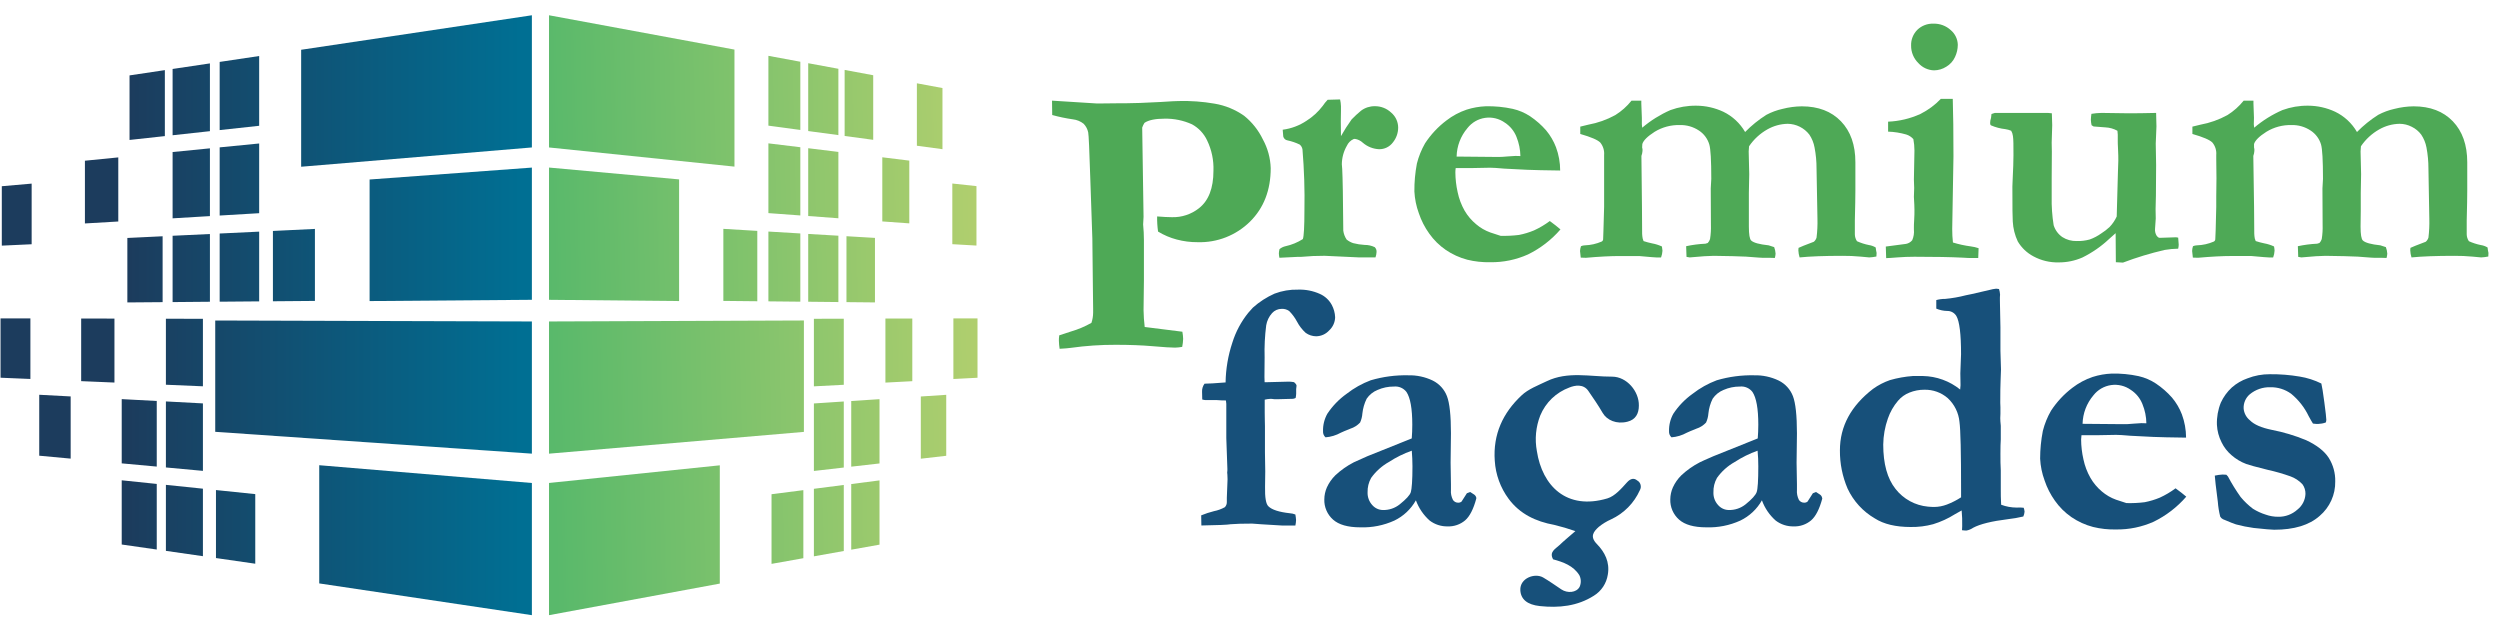 <svg width="150" height="37" viewBox="0 0 150 37" fill="none" xmlns="http://www.w3.org/2000/svg">
<path d="M2.354 27.342L4.24 27.517V23.786L2.354 23.686V27.342Z" fill="url(#paint0_linear_721_6071)"/>
<path d="M15.55 13.898L13.18 14.011V18.102L15.55 18.082V13.898Z" fill="url(#paint1_linear_721_6071)"/>
<path d="M0.032 22.663L1.824 22.738V19.105L0.032 19.103V22.663Z" fill="url(#paint2_linear_721_6071)"/>
<path d="M0.108 14.738L1.899 14.655V11.017L0.108 11.173V14.738Z" fill="url(#paint3_linear_721_6071)"/>
<path d="M4.87 22.869L6.867 22.953V19.115L4.87 19.111V22.869Z" fill="url(#paint4_linear_721_6071)"/>
<path d="M15.55 8.609L13.18 8.842V12.932L15.55 12.792V8.609Z" fill="url(#paint5_linear_721_6071)"/>
<path d="M7.641 18.146L9.757 18.129V14.176L7.641 14.278V18.146Z" fill="url(#paint6_linear_721_6071)"/>
<path d="M7.772 8.397L9.891 8.166V4.207L7.772 4.524V8.397Z" fill="url(#paint7_linear_721_6071)"/>
<path d="M7.303 27.802L9.405 27.995V24.059L7.303 23.947V27.802Z" fill="url(#paint8_linear_721_6071)"/>
<path d="M5.095 13.407L7.097 13.29V9.444L5.095 9.643V13.407Z" fill="url(#paint9_linear_721_6071)"/>
<path d="M7.303 32.671L9.405 32.972V29.036L7.303 28.818V32.671Z" fill="url(#paint10_linear_721_6071)"/>
<path d="M22.176 18.064L31.913 17.988V10.055L22.176 10.77V18.064Z" fill="url(#paint11_linear_721_6071)"/>
<path d="M15.55 3.361L13.18 3.715V7.805L15.55 7.547V3.361Z" fill="url(#paint12_linear_721_6071)"/>
<path d="M18.069 10.004L31.913 8.847V0.916L18.069 2.986V10.004Z" fill="url(#paint13_linear_721_6071)"/>
<path d="M18.895 13.735L16.375 13.857V18.076L18.895 18.055V13.735Z" fill="url(#paint14_linear_721_6071)"/>
<path d="M9.954 33.052L12.175 33.371V29.321L9.954 29.091V33.052Z" fill="url(#paint15_linear_721_6071)"/>
<path d="M12.914 25.909L31.913 27.219V19.288L12.914 19.23V25.909Z" fill="url(#paint16_linear_721_6071)"/>
<path d="M10.356 13.1L12.595 12.966V8.9L10.356 9.122V13.1Z" fill="url(#paint17_linear_721_6071)"/>
<path d="M10.356 8.115L12.595 7.87V3.804L10.356 4.138V8.115Z" fill="url(#paint18_linear_721_6071)"/>
<path d="M9.954 23.084L12.175 23.178V19.128L9.954 19.124V23.084Z" fill="url(#paint19_linear_721_6071)"/>
<path d="M10.356 18.125L12.595 18.105V14.041L10.356 14.146V18.125Z" fill="url(#paint20_linear_721_6071)"/>
<path d="M9.954 28.047L12.175 28.252V24.204L9.954 24.086V28.047Z" fill="url(#paint21_linear_721_6071)"/>
<path d="M12.958 33.483L15.316 33.823V29.647L12.958 29.403V33.483Z" fill="url(#paint22_linear_721_6071)"/>
<path d="M19.154 35.005L31.913 36.91V28.98L19.154 27.913V35.005Z" fill="url(#paint23_linear_721_6071)"/>
<path d="M48.02 8.834L46.104 8.601V12.787L48.02 12.927V8.834Z" fill="url(#paint24_linear_721_6071)"/>
<path d="M48.02 3.704L46.104 3.35V7.539L48.02 7.797V3.704Z" fill="url(#paint25_linear_721_6071)"/>
<path d="M48.02 14.007L46.104 13.893V18.081L48.02 18.101V14.007Z" fill="url(#paint26_linear_721_6071)"/>
<path d="M50.303 9.115L48.493 8.893V12.961L50.303 13.096V9.115Z" fill="url(#paint27_linear_721_6071)"/>
<path d="M43.401 18.054L45.438 18.075V13.853L43.401 13.731V18.054Z" fill="url(#paint28_linear_721_6071)"/>
<path d="M50.303 4.127L48.493 3.793V7.863L50.303 8.107V4.127Z" fill="url(#paint29_linear_721_6071)"/>
<path d="M44.068 2.975L32.941 0.916V8.848L44.068 9.997V2.975Z" fill="url(#paint30_linear_721_6071)"/>
<path d="M40.746 10.764L32.941 10.053V17.989L40.746 18.063V10.764Z" fill="url(#paint31_linear_721_6071)"/>
<path d="M55.249 27.522L56.774 27.347V23.689L55.249 23.789V27.522Z" fill="url(#paint32_linear_721_6071)"/>
<path d="M52.498 14.274L50.788 14.173V18.128L52.498 18.145V14.274Z" fill="url(#paint33_linear_721_6071)"/>
<path d="M52.393 4.514L50.678 4.196V8.159L52.393 8.39V4.514Z" fill="url(#paint34_linear_721_6071)"/>
<path d="M51.074 32.981L52.771 32.679V28.824L51.074 29.042V32.981Z" fill="url(#paint35_linear_721_6071)"/>
<path d="M51.074 28L52.771 27.807V23.95L51.074 24.061V28Z" fill="url(#paint36_linear_721_6071)"/>
<path d="M48.834 23.18L50.627 23.087V19.123L48.834 19.127V23.18Z" fill="url(#paint37_linear_721_6071)"/>
<path d="M48.834 28.258L50.627 28.052V24.089L48.834 24.207V28.258Z" fill="url(#paint38_linear_721_6071)"/>
<path d="M53.125 22.956L54.738 22.871V19.111L53.125 19.114V22.956Z" fill="url(#paint39_linear_721_6071)"/>
<path d="M58.588 11.167L57.139 11.011V14.651L58.588 14.734V11.167Z" fill="url(#paint40_linear_721_6071)"/>
<path d="M57.203 19.105V22.74L58.651 22.665V19.102L57.203 19.105Z" fill="url(#paint41_linear_721_6071)"/>
<path d="M48.834 33.38L50.627 33.06V29.097L48.834 29.328V33.38Z" fill="url(#paint42_linear_721_6071)"/>
<path d="M54.558 9.637L52.938 9.437V13.286L54.558 13.402V9.637Z" fill="url(#paint43_linear_721_6071)"/>
<path d="M56.548 5.283L55.013 4.998V8.744L56.548 8.952V5.283Z" fill="url(#paint44_linear_721_6071)"/>
<path d="M50.303 14.142L48.493 14.037V18.104L50.303 18.123V14.142Z" fill="url(#paint45_linear_721_6071)"/>
<path d="M32.941 27.22L48.234 25.913V19.229L32.941 19.288V27.22Z" fill="url(#paint46_linear_721_6071)"/>
<path d="M46.292 33.832L48.201 33.492V29.409L46.292 29.653V33.832Z" fill="url(#paint47_linear_721_6071)"/>
<path d="M32.941 36.91L43.188 35.015V27.919L32.941 28.978V36.91Z" fill="url(#paint48_linear_721_6071)"/>
<path d="M63.133 6.901L63.121 6.039L65.835 6.21L67.052 6.197H67.496C67.958 6.197 68.68 6.171 69.665 6.118C70.226 6.08 70.577 6.062 70.723 6.062C71.445 6.043 72.168 6.096 72.88 6.22C73.516 6.327 74.12 6.576 74.648 6.947C75.124 7.33 75.508 7.815 75.773 8.366C76.063 8.895 76.224 9.485 76.243 10.088C76.243 11.407 75.829 12.477 75 13.299C74.587 13.706 74.096 14.025 73.556 14.237C73.016 14.449 72.438 14.549 71.858 14.531C71.435 14.534 71.013 14.48 70.603 14.371C70.209 14.268 69.832 14.107 69.484 13.895C69.441 13.594 69.422 13.29 69.428 12.986C69.608 13.001 69.774 13.013 69.92 13.019C70.066 13.025 70.2 13.031 70.314 13.031C70.9 13.049 71.474 12.859 71.935 12.496C72.516 12.042 72.807 11.292 72.807 10.248C72.831 9.618 72.7 8.991 72.426 8.423C72.235 8.014 71.918 7.677 71.522 7.46C71.008 7.227 70.45 7.111 69.886 7.12C69.318 7.12 68.913 7.204 68.669 7.371C68.612 7.46 68.566 7.555 68.532 7.655L68.613 13.011L68.588 13.465L68.623 13.943C68.623 14.049 68.635 14.205 68.635 14.409V15.342V16.832L68.613 18.606C68.618 18.945 68.641 19.283 68.682 19.619L70.942 19.903C70.969 20.046 70.984 20.19 70.989 20.335C70.983 20.496 70.964 20.656 70.932 20.813C70.789 20.839 70.645 20.854 70.5 20.858C70.265 20.858 69.822 20.829 69.17 20.773C68.519 20.716 67.775 20.688 66.94 20.688C66.044 20.685 65.148 20.746 64.26 20.87C64.116 20.892 63.887 20.911 63.577 20.927C63.552 20.765 63.537 20.602 63.533 20.438C63.533 20.369 63.533 20.264 63.555 20.12L64.248 19.893C64.68 19.768 65.096 19.593 65.487 19.37C65.552 19.174 65.586 18.968 65.588 18.762C65.588 18.687 65.588 18.6 65.588 18.5C65.588 18.265 65.576 17.937 65.576 17.511L65.541 14.318L65.418 10.718C65.364 9.004 65.322 8.08 65.292 7.945C65.252 7.75 65.158 7.571 65.021 7.428C64.834 7.279 64.609 7.186 64.372 7.16C63.954 7.1 63.54 7.014 63.133 6.901Z" fill="#4EA956"/>
<path d="M76.77 14.949C76.875 14.861 77 14.801 77.133 14.772C77.501 14.692 77.853 14.547 78.171 14.345C78.233 14.174 78.265 13.599 78.266 12.617C78.289 11.4 78.25 10.182 78.149 8.969C78.132 8.851 78.071 8.744 77.978 8.671C77.746 8.56 77.502 8.477 77.251 8.423C77.189 8.414 77.132 8.387 77.087 8.345C77.041 8.303 77.01 8.248 76.995 8.188L76.963 7.783C77.476 7.717 77.967 7.532 78.396 7.243C78.766 7.009 79.091 6.71 79.357 6.362C79.446 6.229 79.547 6.103 79.657 5.987L80.405 5.966C80.436 6.099 80.454 6.235 80.458 6.372C80.458 6.451 80.458 6.546 80.458 6.662C80.458 6.911 80.448 7.118 80.448 7.282C80.448 7.359 80.448 7.655 80.458 8.168C80.652 7.821 80.866 7.486 81.098 7.164C81.277 6.978 81.466 6.803 81.666 6.639C81.903 6.462 82.193 6.368 82.489 6.372C82.854 6.368 83.207 6.506 83.472 6.757C83.601 6.866 83.705 7.002 83.777 7.155C83.849 7.309 83.888 7.476 83.89 7.645C83.892 7.973 83.78 8.292 83.573 8.547C83.476 8.677 83.349 8.781 83.203 8.852C83.057 8.922 82.896 8.957 82.734 8.952C82.38 8.934 82.042 8.799 81.773 8.567C81.64 8.441 81.472 8.359 81.291 8.332L81.216 8.344C81.035 8.424 80.891 8.569 80.81 8.75C80.616 9.087 80.513 9.469 80.51 9.858L80.533 10.146C80.561 10.671 80.583 11.902 80.597 13.842C80.622 14.033 80.691 14.216 80.8 14.375C80.916 14.468 81.048 14.54 81.189 14.588C81.415 14.646 81.646 14.682 81.879 14.695C82.089 14.693 82.297 14.739 82.487 14.831C82.525 14.87 82.554 14.917 82.573 14.968C82.591 15.02 82.598 15.075 82.592 15.129C82.587 15.236 82.566 15.342 82.529 15.443H81.516L79.475 15.348C79.007 15.346 78.539 15.367 78.074 15.411H77.875C77.826 15.411 77.455 15.429 76.764 15.466C76.746 15.378 76.735 15.289 76.732 15.2C76.737 15.115 76.749 15.031 76.77 14.949Z" fill="#4EA956"/>
<path d="M85.013 9.816C85.12 9.39 85.285 8.981 85.503 8.6C85.848 8.073 86.281 7.61 86.782 7.231C87.148 6.947 87.56 6.726 87.999 6.578C88.37 6.46 88.755 6.392 89.144 6.376C89.689 6.364 90.233 6.416 90.766 6.532C91.135 6.616 91.487 6.766 91.804 6.974C92.159 7.213 92.483 7.497 92.765 7.819C93.018 8.122 93.218 8.464 93.359 8.833C93.525 9.28 93.61 9.754 93.61 10.231L92.424 10.211C92.096 10.211 91.375 10.18 90.263 10.118C89.858 10.081 89.566 10.063 89.408 10.063L88.254 10.085H87.342C87.329 10.171 87.322 10.257 87.322 10.343C87.325 10.745 87.371 11.145 87.46 11.537C87.541 11.925 87.682 12.297 87.877 12.642C88.058 12.95 88.291 13.225 88.567 13.453C88.817 13.667 89.105 13.835 89.416 13.947L90.036 14.15C90.404 14.16 90.772 14.142 91.137 14.097C91.447 14.037 91.749 13.945 92.041 13.824C92.376 13.671 92.693 13.482 92.988 13.262C93.243 13.449 93.458 13.615 93.628 13.765C93.086 14.392 92.423 14.903 91.678 15.267C90.967 15.585 90.195 15.745 89.416 15.733C88.952 15.744 88.488 15.694 88.037 15.583C87.576 15.461 87.138 15.262 86.744 14.993C86.357 14.727 86.021 14.394 85.751 14.01C85.484 13.638 85.275 13.228 85.13 12.794C84.976 12.375 84.886 11.934 84.863 11.488C84.858 10.927 84.909 10.367 85.013 9.816ZM91.224 9.364C91.217 8.969 91.137 8.58 90.989 8.214C90.852 7.864 90.609 7.566 90.294 7.361C89.95 7.115 89.524 7.011 89.105 7.072C88.687 7.132 88.308 7.352 88.047 7.685C87.64 8.163 87.41 8.767 87.397 9.394L89.829 9.417C89.986 9.417 90.206 9.417 90.492 9.384C90.695 9.366 90.845 9.356 90.93 9.356C91.015 9.356 91.094 9.358 91.224 9.364Z" fill="#4EA956"/>
<path d="M94.859 14.772C94.933 14.739 95.013 14.721 95.094 14.72C95.439 14.709 95.78 14.632 96.097 14.495C96.123 14.482 96.146 14.463 96.162 14.438C96.178 14.414 96.187 14.386 96.188 14.357C96.188 14.284 96.219 13.637 96.247 12.413V11.794V10.696V9.552V9.297C96.269 9.029 96.187 8.764 96.018 8.555C95.864 8.396 95.463 8.223 94.816 8.038V7.598L95.296 7.481C95.865 7.377 96.412 7.183 96.918 6.905C97.289 6.674 97.618 6.381 97.891 6.039H98.479V6.21L98.511 7.065V7.46L98.532 7.663C99.042 7.23 99.613 6.873 100.226 6.605C100.723 6.424 101.247 6.335 101.775 6.341C102.336 6.343 102.889 6.467 103.397 6.704C103.945 6.969 104.402 7.393 104.707 7.921C105.09 7.529 105.517 7.184 105.98 6.891C106.285 6.729 106.61 6.609 106.947 6.534C107.325 6.436 107.715 6.384 108.106 6.38C109.097 6.38 109.881 6.679 110.458 7.278C111.035 7.877 111.323 8.695 111.323 9.733V11.43C111.323 11.778 111.312 12.38 111.291 13.234V14.057C111.292 14.205 111.337 14.349 111.418 14.472C111.648 14.576 111.889 14.654 112.136 14.703C112.28 14.724 112.418 14.774 112.542 14.849C112.552 14.959 112.571 15.068 112.596 15.176L112.584 15.391C112.443 15.42 112.3 15.438 112.156 15.445C112.1 15.445 111.927 15.429 111.639 15.397C111.275 15.363 110.909 15.347 110.543 15.35C109.462 15.35 108.606 15.382 107.976 15.445C107.933 15.307 107.908 15.164 107.901 15.02L107.913 14.872C108.005 14.823 108.319 14.699 108.832 14.505C108.907 14.44 108.963 14.355 108.992 14.259C109.04 13.881 109.058 13.499 109.047 13.118L108.992 10.108C108.993 9.687 108.954 9.266 108.874 8.853C108.825 8.575 108.718 8.31 108.56 8.075C108.406 7.876 108.209 7.715 107.984 7.603C107.759 7.491 107.512 7.431 107.261 7.428C106.834 7.436 106.416 7.551 106.044 7.762C105.604 8.01 105.227 8.357 104.944 8.776L104.921 9.084L104.954 10.453L104.932 11.575V12.646V13.597C104.932 14.067 104.978 14.345 105.071 14.43C105.213 14.566 105.562 14.661 106.119 14.72L106.45 14.827C106.498 14.952 106.527 15.084 106.535 15.218C106.529 15.306 106.515 15.393 106.492 15.478L106.182 15.468H105.757L105.532 15.456C105.026 15.407 104.504 15.379 103.965 15.37L102.821 15.35C102.551 15.35 102.071 15.382 101.382 15.445L101.191 15.413L101.169 14.772C101.549 14.69 101.936 14.64 102.325 14.622C102.373 14.613 102.419 14.599 102.464 14.58C102.528 14.513 102.575 14.432 102.602 14.345C102.648 14.058 102.665 13.769 102.655 13.479L102.645 11.308L102.677 10.732C102.677 9.619 102.637 8.931 102.558 8.669C102.456 8.323 102.234 8.025 101.931 7.829C101.593 7.606 101.195 7.492 100.79 7.503C100.257 7.489 99.732 7.63 99.278 7.908C98.85 8.182 98.603 8.427 98.54 8.64C98.54 8.725 98.528 8.79 98.528 8.843L98.55 8.95V9.058C98.542 9.16 98.52 9.26 98.485 9.356L98.518 12.425L98.528 14.028C98.532 14.122 98.543 14.214 98.56 14.306L98.613 14.466C98.78 14.52 98.95 14.566 99.122 14.602C99.327 14.639 99.526 14.701 99.716 14.789C99.732 14.873 99.743 14.958 99.748 15.044C99.74 15.183 99.712 15.319 99.663 15.449H99.418C99.339 15.449 98.982 15.421 98.347 15.362H97.182C96.626 15.362 95.951 15.397 95.154 15.468L94.844 15.457C94.829 15.344 94.815 15.212 94.802 15.062C94.807 14.963 94.826 14.866 94.859 14.772Z" fill="#4EA956"/>
<path d="M113.17 15.488L113.148 14.793L114.364 14.633C114.509 14.605 114.639 14.528 114.733 14.414C114.822 14.21 114.857 13.988 114.834 13.767V13.649C114.834 13.564 114.834 13.41 114.851 13.185C114.867 12.96 114.867 12.764 114.867 12.591C114.867 12.456 114.857 12.186 114.834 11.811L114.851 11.278L114.834 10.775L114.867 9.032C114.867 8.802 114.845 8.574 114.802 8.348C114.688 8.217 114.539 8.12 114.372 8.069C114.018 7.967 113.653 7.91 113.286 7.898V7.3C113.954 7.273 114.611 7.117 115.219 6.84C115.679 6.611 116.095 6.303 116.45 5.932H117.166C117.194 6.816 117.208 7.965 117.208 9.378L117.133 13.739C117.132 14.009 117.146 14.28 117.176 14.55C117.528 14.659 117.89 14.737 118.256 14.785C118.413 14.805 118.567 14.841 118.716 14.892L118.694 15.48C118.491 15.48 118.36 15.48 118.268 15.48C118.177 15.48 117.997 15.48 117.778 15.46C117.052 15.423 116.081 15.405 114.865 15.405C114.516 15.405 114.178 15.419 113.851 15.444C113.525 15.468 113.292 15.488 113.17 15.488ZM114.666 2.735C114.66 2.56 114.69 2.386 114.755 2.223C114.819 2.06 114.917 1.912 115.041 1.788C115.168 1.665 115.319 1.569 115.484 1.506C115.649 1.443 115.825 1.413 116.002 1.42C116.389 1.407 116.766 1.548 117.05 1.811C117.178 1.92 117.282 2.055 117.354 2.207C117.426 2.359 117.465 2.524 117.468 2.693C117.466 2.944 117.409 3.193 117.301 3.42C117.191 3.663 117.008 3.866 116.778 4.002C116.56 4.142 116.306 4.218 116.047 4.221C115.867 4.217 115.691 4.176 115.528 4.1C115.365 4.025 115.219 3.917 115.1 3.783C114.961 3.647 114.85 3.484 114.776 3.304C114.701 3.123 114.664 2.93 114.666 2.735Z" fill="#4EA956"/>
<path d="M119.489 6.84C119.566 6.812 119.63 6.79 119.691 6.775H122.876L123.111 6.798L123.133 7.513L123.101 8.559L123.111 9.103L123.101 10.724V11.815C123.089 12.383 123.129 12.951 123.219 13.512C123.307 13.8 123.49 14.051 123.738 14.223C123.997 14.389 124.3 14.472 124.607 14.462C124.871 14.47 125.134 14.438 125.388 14.367C125.633 14.279 125.865 14.156 126.077 14.004C126.255 13.892 126.422 13.763 126.576 13.619C126.753 13.435 126.898 13.222 127.003 12.989L127.076 10.331C127.09 10.053 127.099 9.826 127.099 9.648C127.099 9.469 127.099 9.23 127.082 8.949C127.066 8.667 127.066 8.511 127.066 8.474V8.079L127.046 7.846C126.826 7.724 126.581 7.655 126.33 7.643L125.613 7.588C125.571 7.568 125.531 7.542 125.495 7.513C125.471 7.408 125.457 7.301 125.452 7.193C125.455 7.071 125.466 6.95 125.485 6.83C125.686 6.797 125.889 6.778 126.093 6.775L127.745 6.798C128.187 6.798 128.728 6.79 129.367 6.775L129.387 7.586L129.345 8.612L129.367 9.893L129.355 11.73L129.335 12.551L129.345 13.106C129.316 13.475 129.302 13.686 129.302 13.735C129.29 13.877 129.323 14.019 129.397 14.14C129.462 14.227 129.523 14.27 129.58 14.27L130.563 14.237L130.691 14.258C130.713 14.507 130.723 14.651 130.723 14.685C130.72 14.765 130.709 14.843 130.691 14.921C130.419 14.925 130.148 14.95 129.88 14.996C129.03 15.193 128.194 15.447 127.378 15.756L126.951 15.733L126.938 13.99C126.853 14.063 126.736 14.172 126.565 14.322C126.084 14.777 125.538 15.157 124.944 15.45C124.496 15.646 124.013 15.746 123.525 15.744C122.995 15.758 122.472 15.633 122.006 15.381C121.616 15.175 121.29 14.865 121.066 14.485C120.89 14.109 120.788 13.703 120.766 13.289C120.751 13.153 120.743 12.456 120.743 11.197L120.756 10.854C120.791 10.157 120.808 9.641 120.808 9.307C120.808 8.738 120.808 8.357 120.776 8.164C120.763 8.051 120.727 7.942 120.67 7.844C120.557 7.798 120.439 7.766 120.318 7.748C120.023 7.716 119.735 7.64 119.462 7.523C119.426 7.501 119.407 7.457 119.407 7.384C119.409 7.326 119.415 7.27 119.424 7.213C119.46 7.122 119.474 7.004 119.489 6.84Z" fill="#4EA956"/>
<path d="M131.579 14.772C131.653 14.74 131.733 14.722 131.814 14.72C132.163 14.71 132.507 14.633 132.827 14.495C132.853 14.482 132.875 14.462 132.891 14.438C132.907 14.414 132.915 14.386 132.917 14.357C132.929 14.284 132.947 13.637 132.975 12.413V11.794L132.988 10.696L132.975 9.552V9.297C132.998 9.029 132.916 8.763 132.746 8.555C132.592 8.395 132.193 8.223 131.544 8.038V7.598L132.025 7.481C132.593 7.377 133.14 7.183 133.646 6.905C134.017 6.673 134.346 6.38 134.62 6.039H135.207V6.21L135.238 7.065L135.228 7.46L135.25 7.663C135.76 7.229 136.331 6.873 136.945 6.605C137.439 6.424 137.961 6.335 138.487 6.341C139.048 6.343 139.601 6.467 140.109 6.704C140.658 6.969 141.115 7.393 141.419 7.921C141.802 7.529 142.229 7.184 142.692 6.891C142.997 6.729 143.322 6.609 143.659 6.534C144.038 6.436 144.427 6.384 144.818 6.38C145.81 6.38 146.594 6.679 147.17 7.278C147.745 7.877 148.034 8.695 148.035 9.733V11.43C148.035 11.778 148.025 12.38 148.003 13.234V14.057C148.005 14.205 148.05 14.349 148.133 14.472C148.362 14.576 148.602 14.654 148.848 14.703C148.992 14.724 149.13 14.774 149.254 14.849C149.264 14.959 149.283 15.068 149.308 15.176L149.298 15.391C149.157 15.42 149.014 15.438 148.871 15.445C148.812 15.445 148.639 15.429 148.352 15.397C147.987 15.363 147.621 15.347 147.255 15.35C146.174 15.35 145.319 15.382 144.69 15.445C144.647 15.307 144.621 15.164 144.615 15.02L144.626 14.872C144.719 14.823 145.031 14.699 145.546 14.505C145.621 14.439 145.676 14.354 145.706 14.259C145.752 13.881 145.77 13.499 145.759 13.118L145.706 10.108C145.707 9.687 145.667 9.267 145.589 8.853C145.538 8.574 145.43 8.309 145.272 8.075C145.124 7.878 144.932 7.719 144.711 7.61C144.483 7.491 144.23 7.428 143.973 7.428C143.546 7.436 143.128 7.551 142.757 7.762C142.316 8.01 141.939 8.357 141.656 8.776L141.634 9.084L141.666 10.453L141.646 11.575V12.646L141.634 13.597C141.634 14.067 141.68 14.345 141.773 14.43C141.915 14.566 142.266 14.661 142.821 14.72L143.152 14.827C143.2 14.952 143.229 15.084 143.237 15.218C143.231 15.306 143.217 15.393 143.194 15.478L142.886 15.468H142.459L142.236 15.456C141.731 15.407 141.208 15.379 140.667 15.37L139.525 15.35C139.247 15.35 138.766 15.382 138.084 15.445L137.893 15.413L137.871 14.772C138.251 14.69 138.638 14.64 139.027 14.622C139.074 14.613 139.121 14.599 139.166 14.58C139.23 14.513 139.277 14.432 139.304 14.345C139.35 14.058 139.367 13.769 139.357 13.479L139.347 11.308L139.379 10.732C139.379 9.619 139.339 8.932 139.262 8.669C139.159 8.323 138.936 8.026 138.633 7.829C138.295 7.606 137.897 7.492 137.492 7.503C136.96 7.489 136.435 7.63 135.982 7.908C135.552 8.182 135.307 8.427 135.242 8.64C135.242 8.725 135.242 8.79 135.242 8.843L135.262 8.95V9.058C135.255 9.16 135.234 9.26 135.199 9.356L135.244 12.423L135.256 14.026C135.26 14.12 135.27 14.212 135.286 14.304L135.341 14.464C135.508 14.519 135.678 14.564 135.85 14.6C136.054 14.637 136.253 14.7 136.442 14.787C136.46 14.871 136.47 14.956 136.474 15.042C136.467 15.181 136.438 15.317 136.389 15.447H136.144C136.065 15.447 135.708 15.419 135.074 15.36H133.908C133.353 15.36 132.677 15.395 131.881 15.466L131.571 15.456C131.556 15.342 131.542 15.21 131.528 15.06C131.531 14.962 131.548 14.866 131.579 14.772Z" fill="#4EA956"/>
<path d="M93.187 33.56C92.933 33.108 93.331 32.934 93.57 32.705C93.841 32.443 94.135 32.206 94.523 31.867C94.108 31.721 93.686 31.597 93.258 31.494C92.151 31.292 91.192 30.84 90.519 29.931C90.026 29.266 89.737 28.472 89.686 27.645C89.574 26.062 90.172 24.776 91.285 23.732C91.691 23.343 92.283 23.124 92.808 22.871C94.071 22.263 95.417 22.605 96.726 22.599C97.606 22.599 98.348 23.481 98.332 24.334C98.332 24.827 98.129 25.182 97.647 25.302C96.996 25.468 96.412 25.214 96.157 24.77C95.901 24.326 95.595 23.884 95.299 23.453C95.003 23.021 94.488 23.118 94.164 23.25C93.772 23.394 93.414 23.618 93.112 23.907C92.811 24.197 92.574 24.546 92.414 24.933C92.15 25.611 92.079 26.349 92.212 27.065C92.534 29.155 93.996 30.633 96.446 29.903C96.897 29.765 97.282 29.317 97.62 28.942C97.837 28.701 98.044 28.671 98.228 28.825C98.278 28.852 98.322 28.889 98.358 28.933C98.393 28.978 98.419 29.029 98.434 29.084C98.449 29.139 98.453 29.196 98.446 29.253C98.438 29.309 98.419 29.364 98.391 29.413C98.045 30.185 97.431 30.806 96.663 31.162C96.401 31.278 96.155 31.428 95.932 31.608C95.613 31.894 95.374 32.19 95.808 32.636C96.29 33.13 96.599 33.728 96.469 34.476C96.429 34.736 96.334 34.983 96.19 35.202C96.045 35.421 95.855 35.606 95.632 35.743C94.64 36.374 93.537 36.485 92.388 36.364C91.636 36.283 91.249 35.958 91.22 35.415C91.182 34.685 92.092 34.361 92.589 34.649C92.964 34.868 93.319 35.123 93.681 35.364C94.044 35.606 94.584 35.567 94.776 35.212C94.826 35.101 94.85 34.98 94.847 34.858C94.844 34.737 94.814 34.617 94.758 34.509C94.401 33.941 93.799 33.726 93.187 33.56Z" fill="#17507A"/>
<path d="M72.082 31.529L72.072 30.921C72.32 30.819 72.576 30.735 72.836 30.67C73.066 30.625 73.288 30.544 73.493 30.43C73.534 30.386 73.566 30.334 73.586 30.276C73.606 30.219 73.614 30.159 73.61 30.098V29.863C73.639 29.2 73.653 28.829 73.653 28.752C73.653 28.675 73.653 28.598 73.643 28.484L73.631 28.357L73.643 28.217V28.122L73.578 26.283V24.229L73.556 24.027C73.428 24.027 73.239 24.027 72.99 24.004H72.317C72.272 24.004 72.214 23.988 72.135 23.97C72.135 23.767 72.124 23.621 72.124 23.508C72.115 23.333 72.168 23.161 72.272 23.021C72.487 23.021 72.907 22.997 73.535 22.946C73.548 22.134 73.685 21.329 73.941 20.558C74.144 19.906 74.468 19.297 74.898 18.766L75.175 18.456C75.562 18.11 76.001 17.827 76.475 17.617C76.923 17.448 77.4 17.366 77.88 17.378C78.33 17.362 78.778 17.449 79.189 17.633C79.494 17.767 79.746 17.999 79.905 18.292C80.028 18.52 80.098 18.774 80.108 19.034C80.105 19.182 80.072 19.328 80.011 19.463C79.951 19.598 79.863 19.72 79.755 19.82C79.656 19.93 79.536 20.018 79.402 20.08C79.267 20.141 79.122 20.174 78.974 20.177C78.748 20.176 78.528 20.105 78.344 19.974C78.133 19.783 77.957 19.557 77.825 19.305C77.699 19.067 77.538 18.849 77.349 18.659C77.217 18.568 77.06 18.523 76.9 18.531C76.791 18.531 76.684 18.553 76.584 18.598C76.484 18.642 76.395 18.707 76.323 18.788C76.139 18.993 76.017 19.247 75.972 19.518C75.89 20.157 75.858 20.801 75.877 21.444L75.867 22.62L75.877 22.93H76.079L77.344 22.898C77.445 22.901 77.544 22.912 77.642 22.93C77.742 23.015 77.793 23.086 77.793 23.143L77.77 23.346V23.633C77.766 23.716 77.755 23.798 77.738 23.879C77.67 23.916 77.593 23.935 77.515 23.933H77.419L76.609 23.954C76.505 23.956 76.401 23.95 76.298 23.933H76.203C76.095 23.938 75.988 23.953 75.883 23.98V24.503C75.883 24.554 75.883 24.631 75.883 24.738C75.883 25.144 75.897 25.421 75.897 25.571V27.142L75.915 28.286L75.903 29.204C75.89 29.853 75.957 30.245 76.106 30.38C76.309 30.582 76.74 30.724 77.391 30.795C77.505 30.802 77.616 30.827 77.722 30.87C77.743 30.98 77.757 31.091 77.764 31.203C77.76 31.314 77.746 31.425 77.722 31.533H76.953C76.888 31.533 76.472 31.508 75.704 31.458L75.129 31.416C74.573 31.416 74.143 31.428 73.837 31.454C73.666 31.487 73.081 31.512 72.082 31.529Z" fill="#17507A"/>
<path d="M88.212 29.52L88.459 29.68C88.519 29.725 88.561 29.79 88.577 29.863V29.915C88.407 30.549 88.182 30.986 87.904 31.225C87.614 31.468 87.244 31.596 86.866 31.584C86.475 31.593 86.093 31.471 85.781 31.235C85.409 30.904 85.125 30.486 84.954 30.019C84.658 30.547 84.207 30.972 83.661 31.235C83.02 31.526 82.321 31.664 81.618 31.64C80.876 31.64 80.33 31.486 79.982 31.176C79.811 31.024 79.675 30.837 79.585 30.626C79.494 30.416 79.451 30.189 79.459 29.96C79.461 29.713 79.514 29.47 79.613 29.244C79.735 28.975 79.906 28.731 80.115 28.523C80.45 28.21 80.826 27.945 81.233 27.736C81.312 27.694 81.581 27.574 82.043 27.373L84.705 26.305C84.727 26.033 84.737 25.76 84.737 25.482C84.737 24.519 84.62 23.86 84.385 23.514C84.298 23.401 84.183 23.312 84.052 23.256C83.921 23.2 83.778 23.179 83.637 23.193C83.298 23.19 82.963 23.259 82.654 23.396C82.389 23.503 82.162 23.686 82.001 23.921C81.863 24.199 81.776 24.499 81.743 24.807C81.73 24.995 81.684 25.18 81.606 25.352C81.446 25.523 81.245 25.65 81.022 25.721C80.74 25.833 80.549 25.914 80.45 25.962C80.167 26.119 79.854 26.214 79.532 26.24C79.481 26.195 79.441 26.139 79.415 26.076C79.389 26.013 79.377 25.945 79.382 25.877C79.371 25.511 79.46 25.149 79.637 24.829C79.947 24.36 80.341 23.953 80.799 23.627C81.237 23.285 81.725 23.011 82.246 22.816C82.975 22.602 83.733 22.501 84.492 22.518C85 22.505 85.504 22.613 85.962 22.832C86.355 23.026 86.66 23.36 86.817 23.769C86.977 24.183 87.057 24.926 87.057 25.999L87.036 27.763L87.057 29.056V29.388C87.038 29.599 87.081 29.809 87.178 29.997C87.212 30.048 87.258 30.09 87.312 30.118C87.367 30.147 87.427 30.162 87.488 30.161C87.561 30.164 87.633 30.142 87.691 30.098L88.013 29.595L88.212 29.52ZM84.707 27.041C84.224 27.212 83.762 27.44 83.333 27.72C82.912 27.956 82.548 28.282 82.268 28.675C82.119 28.939 82.046 29.239 82.055 29.542C82.046 29.822 82.145 30.094 82.333 30.301C82.412 30.393 82.511 30.468 82.621 30.52C82.732 30.572 82.852 30.599 82.974 30.601C83.342 30.611 83.701 30.489 83.987 30.258C84.367 29.952 84.596 29.707 84.65 29.526C84.705 29.346 84.748 28.829 84.748 27.982C84.75 27.667 84.729 27.353 84.707 27.041Z" fill="#17507A"/>
<path d="M108.962 29.52L109.207 29.68C109.268 29.724 109.31 29.789 109.325 29.863L109.337 29.915C109.165 30.55 108.942 30.986 108.664 31.225C108.374 31.468 108.005 31.596 107.626 31.584C107.236 31.594 106.853 31.471 106.542 31.235C106.169 30.905 105.884 30.487 105.715 30.019C105.418 30.547 104.965 30.972 104.419 31.235C103.779 31.526 103.081 31.664 102.378 31.64C101.636 31.64 101.091 31.486 100.742 31.176C100.571 31.024 100.435 30.837 100.344 30.627C100.253 30.416 100.21 30.189 100.217 29.96C100.22 29.713 100.273 29.47 100.373 29.244C100.496 28.975 100.666 28.731 100.876 28.523C101.21 28.21 101.586 27.945 101.993 27.736C102.072 27.694 102.341 27.574 102.804 27.373L105.465 26.305C105.486 26.033 105.498 25.76 105.498 25.482C105.498 24.519 105.38 23.86 105.145 23.514C105.058 23.401 104.943 23.312 104.811 23.256C104.68 23.2 104.537 23.178 104.395 23.193C104.057 23.191 103.721 23.26 103.412 23.396C103.148 23.503 102.921 23.686 102.761 23.921C102.622 24.198 102.535 24.498 102.504 24.807C102.49 24.996 102.443 25.18 102.364 25.352C102.205 25.523 102.005 25.651 101.782 25.721C101.5 25.833 101.31 25.914 101.21 25.962C100.927 26.119 100.613 26.214 100.29 26.24C100.24 26.195 100.2 26.138 100.175 26.076C100.149 26.013 100.138 25.945 100.142 25.877C100.132 25.511 100.22 25.149 100.397 24.829C100.706 24.36 101.1 23.953 101.557 23.627C101.996 23.285 102.485 23.012 103.006 22.816C103.734 22.602 104.491 22.501 105.25 22.518C105.758 22.505 106.262 22.613 106.72 22.832C107.113 23.025 107.419 23.36 107.576 23.769C107.735 24.183 107.815 24.926 107.817 25.999L107.795 27.763L107.817 29.056V29.388C107.799 29.598 107.841 29.809 107.936 29.997C107.971 30.048 108.017 30.089 108.072 30.118C108.126 30.147 108.187 30.161 108.249 30.161C108.321 30.164 108.393 30.141 108.451 30.098L108.772 29.595L108.962 29.52ZM105.455 27.041C104.973 27.212 104.512 27.441 104.083 27.72C103.661 27.955 103.298 28.281 103.018 28.675C102.869 28.939 102.796 29.239 102.806 29.542C102.795 29.822 102.895 30.094 103.083 30.301C103.163 30.393 103.261 30.468 103.371 30.52C103.482 30.572 103.602 30.599 103.724 30.601C104.092 30.611 104.451 30.489 104.738 30.258C105.115 29.952 105.336 29.707 105.4 29.526C105.465 29.346 105.498 28.829 105.498 27.982C105.5 27.667 105.484 27.353 105.455 27.041Z" fill="#17507A"/>
<path d="M112.384 23.331C112.695 23.108 113.036 22.931 113.397 22.806C113.846 22.677 114.307 22.595 114.772 22.561H115.38C116.193 22.577 116.977 22.862 117.61 23.372L117.632 23.114L117.62 22.399L117.663 21.253C117.663 20.049 117.57 19.287 117.385 18.967C117.328 18.869 117.246 18.789 117.148 18.735C117.049 18.68 116.938 18.653 116.825 18.657C116.602 18.652 116.382 18.605 116.177 18.517V18.004C116.348 17.957 116.524 17.933 116.702 17.935C117.124 17.896 117.542 17.823 117.953 17.716L118.315 17.641L119.374 17.396C119.503 17.36 119.635 17.335 119.769 17.321C119.827 17.323 119.884 17.329 119.941 17.341C119.976 17.449 119.997 17.56 120.004 17.673L119.994 17.833V18.036C119.994 18.235 120.005 18.766 120.026 19.63V20.205V20.515V21.051L120.059 22.161L120.036 22.814C120.022 23.1 120.016 23.548 120.016 24.162C120.015 24.251 120.018 24.34 120.026 24.428V24.833C120.026 24.949 120.016 25.036 120.016 25.091C120.016 25.198 120.026 25.35 120.047 25.551V26.139V26.364C120.032 26.567 120.026 26.854 120.026 27.217C120.026 27.58 120.026 27.925 120.047 28.231C120.047 28.352 120.047 28.462 120.047 28.563V29.364C120.047 29.621 120.047 29.927 120.069 30.284C120.37 30.397 120.688 30.455 121.01 30.455C121.147 30.446 121.284 30.45 121.421 30.465C121.449 30.54 121.467 30.619 121.474 30.7C121.466 30.8 121.44 30.898 121.399 30.99C121.096 31.062 120.79 31.116 120.48 31.15C119.503 31.271 118.808 31.442 118.394 31.663C118.272 31.747 118.134 31.805 117.989 31.833C117.899 31.833 117.81 31.826 117.721 31.813C117.721 31.683 117.732 31.61 117.732 31.566C117.739 31.252 117.729 30.939 117.699 30.627C117.594 30.686 117.46 30.761 117.294 30.854C116.888 31.11 116.449 31.311 115.99 31.452C115.551 31.571 115.097 31.628 114.642 31.62C113.745 31.62 113.029 31.449 112.493 31.107C111.776 30.691 111.203 30.064 110.853 29.311C110.544 28.587 110.388 27.806 110.395 27.018C110.395 25.579 111.058 24.35 112.384 23.331ZM115.676 30.398C115.826 30.412 115.954 30.418 116.061 30.418C116.319 30.414 116.574 30.364 116.815 30.272C117.113 30.158 117.397 30.013 117.665 29.84C117.665 29.605 117.665 29.459 117.665 29.402C117.665 27.144 117.633 25.783 117.569 25.32C117.519 24.771 117.268 24.261 116.864 23.887C116.476 23.551 115.976 23.372 115.463 23.384C115.157 23.382 114.853 23.44 114.569 23.554C114.302 23.658 114.065 23.828 113.88 24.047C113.612 24.361 113.406 24.723 113.272 25.113C113.095 25.614 113.002 26.141 112.994 26.672C112.994 27.831 113.24 28.719 113.732 29.336C113.966 29.636 114.26 29.885 114.594 30.068C114.928 30.25 115.297 30.363 115.676 30.398Z" fill="#17507A"/>
<path d="M122.57 25.857C122.677 25.431 122.843 25.021 123.063 24.641C123.407 24.114 123.839 23.651 124.34 23.27C124.707 22.987 125.118 22.766 125.556 22.618C125.927 22.499 126.311 22.431 126.7 22.415C127.244 22.402 127.789 22.454 128.321 22.569C128.691 22.654 129.041 22.804 129.357 23.013C129.713 23.252 130.037 23.535 130.32 23.856C130.572 24.156 130.772 24.495 130.912 24.86C131.078 25.308 131.163 25.781 131.164 26.258L129.978 26.238C129.649 26.238 128.93 26.207 127.819 26.145C127.413 26.108 127.119 26.092 126.963 26.092L125.808 26.113H124.889C124.876 26.198 124.869 26.284 124.867 26.37C124.87 26.773 124.917 27.174 125.007 27.566C125.088 27.953 125.229 28.325 125.425 28.669C125.604 28.981 125.837 29.259 126.114 29.49C126.365 29.704 126.652 29.871 126.963 29.982L127.584 30.185C127.951 30.196 128.319 30.178 128.684 30.132C128.994 30.071 129.297 29.98 129.588 29.859C129.922 29.706 130.239 29.518 130.533 29.299C130.791 29.484 131.003 29.652 131.176 29.8C130.632 30.427 129.968 30.937 129.224 31.302C128.513 31.62 127.742 31.779 126.963 31.768C126.499 31.779 126.036 31.729 125.585 31.618C125.123 31.498 124.686 31.299 124.291 31.03C123.904 30.763 123.567 30.43 123.296 30.045C123.03 29.673 122.821 29.263 122.676 28.829C122.521 28.41 122.431 27.97 122.408 27.523C122.408 26.964 122.463 26.406 122.57 25.857ZM128.782 25.397C128.777 25.002 128.697 24.612 128.546 24.247C128.409 23.898 128.166 23.599 127.851 23.394C127.507 23.148 127.082 23.045 126.664 23.105C126.246 23.166 125.867 23.385 125.607 23.718C125.199 24.197 124.969 24.801 124.954 25.429L127.387 25.45C127.543 25.45 127.764 25.45 128.05 25.417C128.253 25.399 128.403 25.389 128.488 25.389C128.573 25.389 128.654 25.397 128.782 25.397Z" fill="#17507A"/>
<path d="M132.887 28.537C133.042 28.502 133.199 28.48 133.357 28.472C133.409 28.472 133.484 28.476 133.582 28.484L133.678 28.59C133.904 29.015 134.158 29.427 134.438 29.82C134.656 30.083 134.903 30.319 135.176 30.525C135.416 30.675 135.674 30.794 135.944 30.878C136.184 30.964 136.437 31.007 136.692 31.006C137.118 31.015 137.532 30.86 137.847 30.574C137.99 30.462 138.107 30.32 138.19 30.158C138.273 29.997 138.32 29.819 138.328 29.637C138.333 29.429 138.27 29.224 138.147 29.056C137.947 28.841 137.697 28.677 137.42 28.579C136.981 28.423 136.533 28.294 136.078 28.194C135.362 28.016 134.928 27.898 134.78 27.841C134.452 27.719 134.149 27.538 133.886 27.306C133.638 27.094 133.436 26.832 133.294 26.538C133.129 26.212 133.033 25.855 133.015 25.49C132.999 25.034 133.079 24.581 133.25 24.158C133.408 23.813 133.634 23.503 133.913 23.246C134.187 23.006 134.505 22.82 134.849 22.701C135.277 22.534 135.732 22.45 136.191 22.453C136.789 22.447 137.386 22.494 137.975 22.593C138.429 22.666 138.869 22.807 139.281 23.011C139.323 23.174 139.383 23.552 139.461 24.144C139.54 24.734 139.579 25.084 139.579 25.19C139.578 25.245 139.567 25.299 139.546 25.35C139.399 25.402 139.244 25.431 139.088 25.437C139.017 25.437 138.914 25.437 138.778 25.415C138.713 25.316 138.628 25.166 138.52 24.967C138.272 24.448 137.912 23.99 137.468 23.625C137.106 23.363 136.669 23.226 136.222 23.234C135.77 23.22 135.33 23.373 134.983 23.661C134.862 23.765 134.766 23.896 134.703 24.042C134.64 24.189 134.611 24.347 134.618 24.507C134.629 24.646 134.668 24.781 134.734 24.904C134.8 25.027 134.89 25.136 134.999 25.222C135.245 25.472 135.678 25.662 136.299 25.79C137.007 25.926 137.7 26.134 138.366 26.41C139.008 26.709 139.46 27.062 139.723 27.468C139.99 27.893 140.126 28.386 140.114 28.887C140.121 29.28 140.041 29.669 139.879 30.026C139.717 30.384 139.478 30.701 139.179 30.955C138.555 31.509 137.644 31.786 136.447 31.784C136.291 31.784 135.882 31.748 135.218 31.677C134.861 31.629 134.508 31.558 134.16 31.464C134.059 31.436 133.799 31.332 133.38 31.154C133.31 31.12 133.252 31.065 133.213 30.998C133.139 30.705 133.091 30.407 133.069 30.106C132.954 29.228 132.895 28.707 132.887 28.537Z" fill="#17507A"/>
<defs>
<linearGradient id="paint0_linear_721_6071" x1="31.227" y1="18.913" x2="0.032" y2="18.913" gradientUnits="userSpaceOnUse">
<stop stop-color="#006F93"/>
<stop offset="0.755" stop-color="#1C3C5D"/>
</linearGradient>
<linearGradient id="paint1_linear_721_6071" x1="31.227" y1="18.913" x2="0.032" y2="18.913" gradientUnits="userSpaceOnUse">
<stop stop-color="#006F93"/>
<stop offset="0.755" stop-color="#1C3C5D"/>
</linearGradient>
<linearGradient id="paint2_linear_721_6071" x1="31.227" y1="18.913" x2="0.032" y2="18.913" gradientUnits="userSpaceOnUse">
<stop stop-color="#006F93"/>
<stop offset="0.755" stop-color="#1C3C5D"/>
</linearGradient>
<linearGradient id="paint3_linear_721_6071" x1="31.227" y1="18.913" x2="0.032" y2="18.913" gradientUnits="userSpaceOnUse">
<stop stop-color="#006F93"/>
<stop offset="0.755" stop-color="#1C3C5D"/>
</linearGradient>
<linearGradient id="paint4_linear_721_6071" x1="31.227" y1="18.913" x2="0.032" y2="18.913" gradientUnits="userSpaceOnUse">
<stop stop-color="#006F93"/>
<stop offset="0.755" stop-color="#1C3C5D"/>
</linearGradient>
<linearGradient id="paint5_linear_721_6071" x1="31.227" y1="18.913" x2="0.032" y2="18.913" gradientUnits="userSpaceOnUse">
<stop stop-color="#006F93"/>
<stop offset="0.755" stop-color="#1C3C5D"/>
</linearGradient>
<linearGradient id="paint6_linear_721_6071" x1="31.227" y1="18.913" x2="0.032" y2="18.913" gradientUnits="userSpaceOnUse">
<stop stop-color="#006F93"/>
<stop offset="0.755" stop-color="#1C3C5D"/>
</linearGradient>
<linearGradient id="paint7_linear_721_6071" x1="31.227" y1="18.913" x2="0.032" y2="18.913" gradientUnits="userSpaceOnUse">
<stop stop-color="#006F93"/>
<stop offset="0.755" stop-color="#1C3C5D"/>
</linearGradient>
<linearGradient id="paint8_linear_721_6071" x1="31.227" y1="18.913" x2="0.032" y2="18.913" gradientUnits="userSpaceOnUse">
<stop stop-color="#006F93"/>
<stop offset="0.755" stop-color="#1C3C5D"/>
</linearGradient>
<linearGradient id="paint9_linear_721_6071" x1="31.227" y1="18.913" x2="0.032" y2="18.913" gradientUnits="userSpaceOnUse">
<stop stop-color="#006F93"/>
<stop offset="0.755" stop-color="#1C3C5D"/>
</linearGradient>
<linearGradient id="paint10_linear_721_6071" x1="31.227" y1="18.913" x2="0.032" y2="18.913" gradientUnits="userSpaceOnUse">
<stop stop-color="#006F93"/>
<stop offset="0.755" stop-color="#1C3C5D"/>
</linearGradient>
<linearGradient id="paint11_linear_721_6071" x1="31.227" y1="18.913" x2="0.032" y2="18.913" gradientUnits="userSpaceOnUse">
<stop stop-color="#006F93"/>
<stop offset="0.755" stop-color="#1C3C5D"/>
</linearGradient>
<linearGradient id="paint12_linear_721_6071" x1="31.227" y1="18.913" x2="0.032" y2="18.913" gradientUnits="userSpaceOnUse">
<stop stop-color="#006F93"/>
<stop offset="0.755" stop-color="#1C3C5D"/>
</linearGradient>
<linearGradient id="paint13_linear_721_6071" x1="31.227" y1="18.913" x2="0.032" y2="18.913" gradientUnits="userSpaceOnUse">
<stop stop-color="#006F93"/>
<stop offset="0.755" stop-color="#1C3C5D"/>
</linearGradient>
<linearGradient id="paint14_linear_721_6071" x1="31.227" y1="18.913" x2="0.032" y2="18.913" gradientUnits="userSpaceOnUse">
<stop stop-color="#006F93"/>
<stop offset="0.755" stop-color="#1C3C5D"/>
</linearGradient>
<linearGradient id="paint15_linear_721_6071" x1="31.227" y1="18.913" x2="0.032" y2="18.913" gradientUnits="userSpaceOnUse">
<stop stop-color="#006F93"/>
<stop offset="0.755" stop-color="#1C3C5D"/>
</linearGradient>
<linearGradient id="paint16_linear_721_6071" x1="31.227" y1="18.913" x2="0.032" y2="18.913" gradientUnits="userSpaceOnUse">
<stop stop-color="#006F93"/>
<stop offset="0.755" stop-color="#1C3C5D"/>
</linearGradient>
<linearGradient id="paint17_linear_721_6071" x1="31.227" y1="18.913" x2="0.032" y2="18.913" gradientUnits="userSpaceOnUse">
<stop stop-color="#006F93"/>
<stop offset="0.755" stop-color="#1C3C5D"/>
</linearGradient>
<linearGradient id="paint18_linear_721_6071" x1="31.227" y1="18.913" x2="0.032" y2="18.913" gradientUnits="userSpaceOnUse">
<stop stop-color="#006F93"/>
<stop offset="0.755" stop-color="#1C3C5D"/>
</linearGradient>
<linearGradient id="paint19_linear_721_6071" x1="31.227" y1="18.913" x2="0.032" y2="18.913" gradientUnits="userSpaceOnUse">
<stop stop-color="#006F93"/>
<stop offset="0.755" stop-color="#1C3C5D"/>
</linearGradient>
<linearGradient id="paint20_linear_721_6071" x1="31.227" y1="18.913" x2="0.032" y2="18.913" gradientUnits="userSpaceOnUse">
<stop stop-color="#006F93"/>
<stop offset="0.755" stop-color="#1C3C5D"/>
</linearGradient>
<linearGradient id="paint21_linear_721_6071" x1="31.227" y1="18.913" x2="0.032" y2="18.913" gradientUnits="userSpaceOnUse">
<stop stop-color="#006F93"/>
<stop offset="0.755" stop-color="#1C3C5D"/>
</linearGradient>
<linearGradient id="paint22_linear_721_6071" x1="31.227" y1="18.913" x2="0.032" y2="18.913" gradientUnits="userSpaceOnUse">
<stop stop-color="#006F93"/>
<stop offset="0.755" stop-color="#1C3C5D"/>
</linearGradient>
<linearGradient id="paint23_linear_721_6071" x1="31.227" y1="18.913" x2="0.032" y2="18.913" gradientUnits="userSpaceOnUse">
<stop stop-color="#006F93"/>
<stop offset="0.755" stop-color="#1C3C5D"/>
</linearGradient>
<linearGradient id="paint24_linear_721_6071" x1="33.015" y1="19.526" x2="59.262" y2="18.919" gradientUnits="userSpaceOnUse">
<stop stop-color="#59B96B"/>
<stop offset="1" stop-color="#B2CF6E"/>
</linearGradient>
<linearGradient id="paint25_linear_721_6071" x1="33.015" y1="19.526" x2="59.262" y2="18.919" gradientUnits="userSpaceOnUse">
<stop stop-color="#59B96B"/>
<stop offset="1" stop-color="#B2CF6E"/>
</linearGradient>
<linearGradient id="paint26_linear_721_6071" x1="33.015" y1="19.526" x2="59.262" y2="18.919" gradientUnits="userSpaceOnUse">
<stop stop-color="#59B96B"/>
<stop offset="1" stop-color="#B2CF6E"/>
</linearGradient>
<linearGradient id="paint27_linear_721_6071" x1="33.015" y1="19.526" x2="59.262" y2="18.919" gradientUnits="userSpaceOnUse">
<stop stop-color="#59B96B"/>
<stop offset="1" stop-color="#B2CF6E"/>
</linearGradient>
<linearGradient id="paint28_linear_721_6071" x1="33.015" y1="19.526" x2="59.262" y2="18.919" gradientUnits="userSpaceOnUse">
<stop stop-color="#59B96B"/>
<stop offset="1" stop-color="#B2CF6E"/>
</linearGradient>
<linearGradient id="paint29_linear_721_6071" x1="33.015" y1="19.526" x2="59.262" y2="18.919" gradientUnits="userSpaceOnUse">
<stop stop-color="#59B96B"/>
<stop offset="1" stop-color="#B2CF6E"/>
</linearGradient>
<linearGradient id="paint30_linear_721_6071" x1="33.015" y1="19.526" x2="59.262" y2="18.919" gradientUnits="userSpaceOnUse">
<stop stop-color="#59B96B"/>
<stop offset="1" stop-color="#B2CF6E"/>
</linearGradient>
<linearGradient id="paint31_linear_721_6071" x1="33.015" y1="19.526" x2="59.262" y2="18.919" gradientUnits="userSpaceOnUse">
<stop stop-color="#59B96B"/>
<stop offset="1" stop-color="#B2CF6E"/>
</linearGradient>
<linearGradient id="paint32_linear_721_6071" x1="33.015" y1="19.526" x2="59.262" y2="18.919" gradientUnits="userSpaceOnUse">
<stop stop-color="#59B96B"/>
<stop offset="1" stop-color="#B2CF6E"/>
</linearGradient>
<linearGradient id="paint33_linear_721_6071" x1="33.015" y1="19.526" x2="59.262" y2="18.919" gradientUnits="userSpaceOnUse">
<stop stop-color="#59B96B"/>
<stop offset="1" stop-color="#B2CF6E"/>
</linearGradient>
<linearGradient id="paint34_linear_721_6071" x1="33.015" y1="19.526" x2="59.262" y2="18.919" gradientUnits="userSpaceOnUse">
<stop stop-color="#59B96B"/>
<stop offset="1" stop-color="#B2CF6E"/>
</linearGradient>
<linearGradient id="paint35_linear_721_6071" x1="33.015" y1="19.526" x2="59.262" y2="18.919" gradientUnits="userSpaceOnUse">
<stop stop-color="#59B96B"/>
<stop offset="1" stop-color="#B2CF6E"/>
</linearGradient>
<linearGradient id="paint36_linear_721_6071" x1="33.015" y1="19.526" x2="59.262" y2="18.919" gradientUnits="userSpaceOnUse">
<stop stop-color="#59B96B"/>
<stop offset="1" stop-color="#B2CF6E"/>
</linearGradient>
<linearGradient id="paint37_linear_721_6071" x1="33.015" y1="19.526" x2="59.262" y2="18.919" gradientUnits="userSpaceOnUse">
<stop stop-color="#59B96B"/>
<stop offset="1" stop-color="#B2CF6E"/>
</linearGradient>
<linearGradient id="paint38_linear_721_6071" x1="33.015" y1="19.526" x2="59.262" y2="18.919" gradientUnits="userSpaceOnUse">
<stop stop-color="#59B96B"/>
<stop offset="1" stop-color="#B2CF6E"/>
</linearGradient>
<linearGradient id="paint39_linear_721_6071" x1="33.015" y1="19.526" x2="59.262" y2="18.919" gradientUnits="userSpaceOnUse">
<stop stop-color="#59B96B"/>
<stop offset="1" stop-color="#B2CF6E"/>
</linearGradient>
<linearGradient id="paint40_linear_721_6071" x1="33.015" y1="19.526" x2="59.262" y2="18.919" gradientUnits="userSpaceOnUse">
<stop stop-color="#59B96B"/>
<stop offset="1" stop-color="#B2CF6E"/>
</linearGradient>
<linearGradient id="paint41_linear_721_6071" x1="33.015" y1="19.526" x2="59.262" y2="18.919" gradientUnits="userSpaceOnUse">
<stop stop-color="#59B96B"/>
<stop offset="1" stop-color="#B2CF6E"/>
</linearGradient>
<linearGradient id="paint42_linear_721_6071" x1="33.015" y1="19.526" x2="59.262" y2="18.919" gradientUnits="userSpaceOnUse">
<stop stop-color="#59B96B"/>
<stop offset="1" stop-color="#B2CF6E"/>
</linearGradient>
<linearGradient id="paint43_linear_721_6071" x1="33.015" y1="19.526" x2="59.262" y2="18.919" gradientUnits="userSpaceOnUse">
<stop stop-color="#59B96B"/>
<stop offset="1" stop-color="#B2CF6E"/>
</linearGradient>
<linearGradient id="paint44_linear_721_6071" x1="33.015" y1="19.526" x2="59.262" y2="18.919" gradientUnits="userSpaceOnUse">
<stop stop-color="#59B96B"/>
<stop offset="1" stop-color="#B2CF6E"/>
</linearGradient>
<linearGradient id="paint45_linear_721_6071" x1="33.015" y1="19.526" x2="59.262" y2="18.919" gradientUnits="userSpaceOnUse">
<stop stop-color="#59B96B"/>
<stop offset="1" stop-color="#B2CF6E"/>
</linearGradient>
<linearGradient id="paint46_linear_721_6071" x1="33.015" y1="19.526" x2="59.262" y2="18.919" gradientUnits="userSpaceOnUse">
<stop stop-color="#59B96B"/>
<stop offset="1" stop-color="#B2CF6E"/>
</linearGradient>
<linearGradient id="paint47_linear_721_6071" x1="33.015" y1="19.526" x2="59.262" y2="18.919" gradientUnits="userSpaceOnUse">
<stop stop-color="#59B96B"/>
<stop offset="1" stop-color="#B2CF6E"/>
</linearGradient>
<linearGradient id="paint48_linear_721_6071" x1="33.015" y1="19.526" x2="59.262" y2="18.919" gradientUnits="userSpaceOnUse">
<stop stop-color="#59B96B"/>
<stop offset="1" stop-color="#B2CF6E"/>
</linearGradient>
</defs>
</svg>
